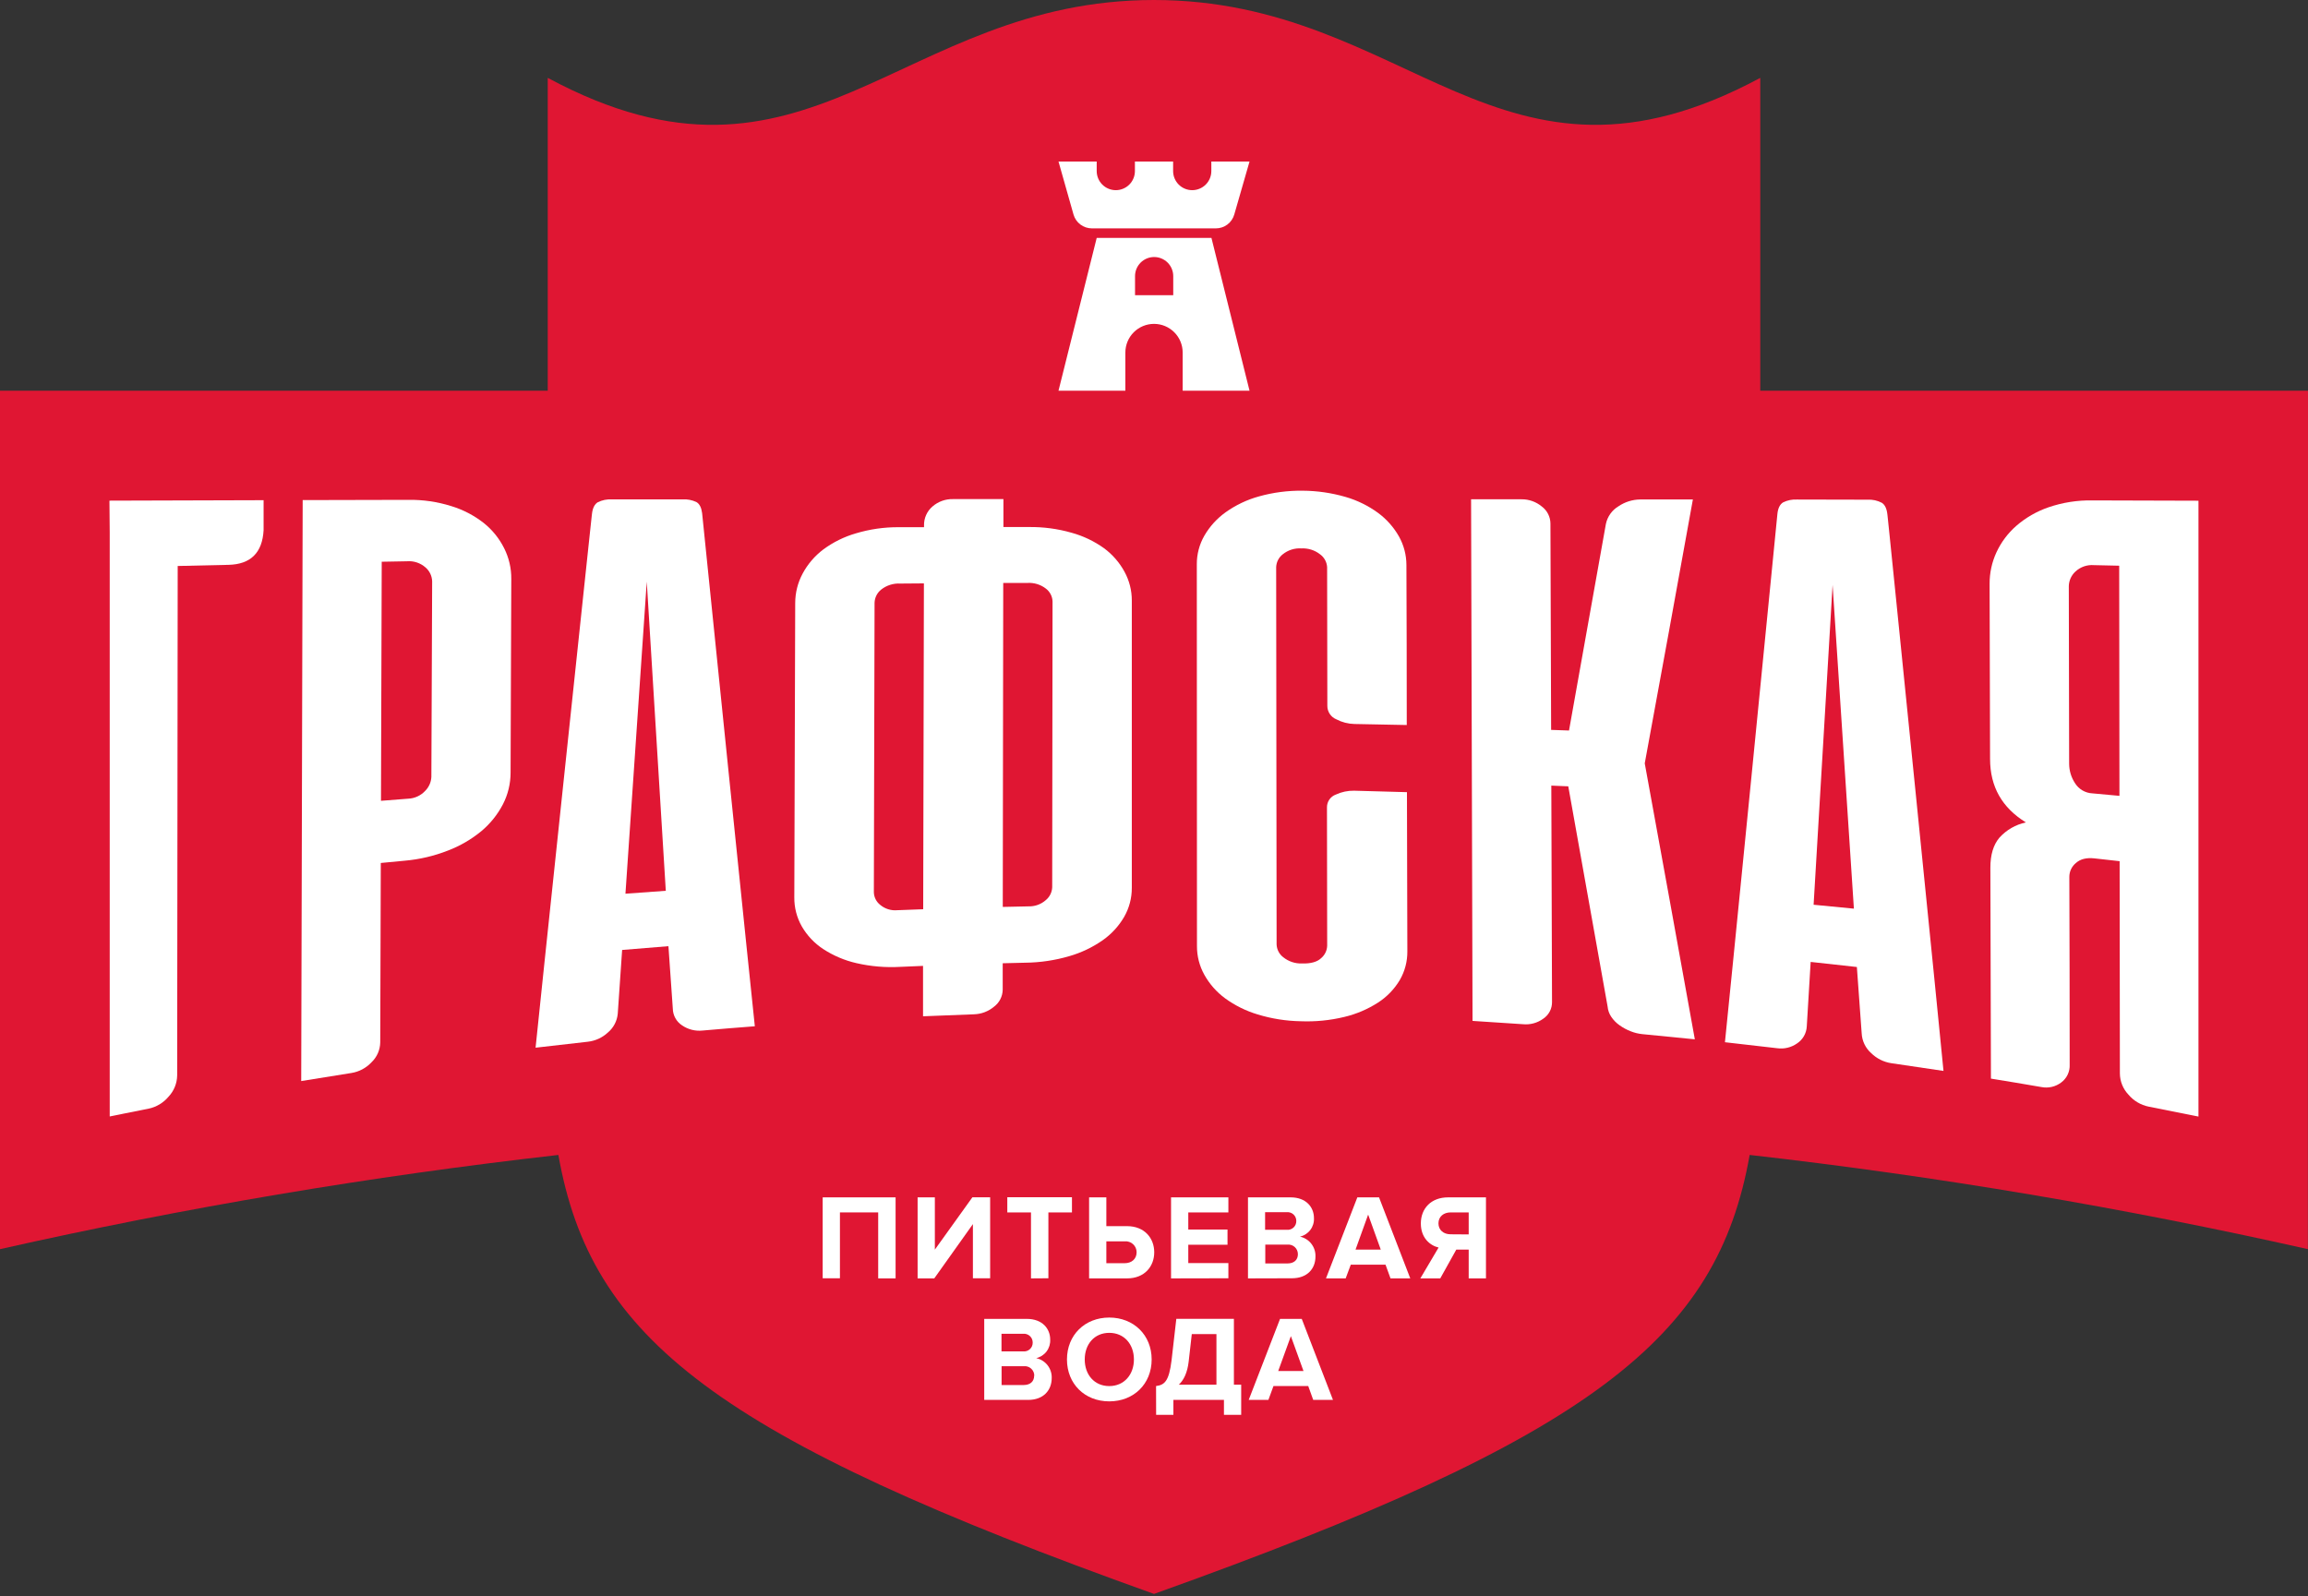 <?xml version="1.0" encoding="UTF-8"?> <svg xmlns="http://www.w3.org/2000/svg" width="600" height="415" viewBox="0 0 600 415" fill="none"><rect x="0" y="0" width="600" height="415" fill="#333333" stroke="none"/> <path fill-rule="evenodd" clip-rule="evenodd" d="M600 101.582H457.609V20.244C389.847 56.684 366.492 0 300.004 0C233.517 0 210.153 56.684 142.391 20.244V101.582H0V324.779C47.907 313.993 96.364 305.817 145.157 300.286C153.622 348.142 186.072 373.651 300.004 414.42C413.928 373.691 446.378 348.142 454.851 300.286C503.631 305.818 552.075 313.994 599.968 324.779L600 101.582Z" fill="#E01633"></path> <path d="M228.3 332.381V315.225H218.352V332.349H213.869V311.315H232.823V332.381H228.3Z" fill="white"></path> <path d="M238.547 332.381V311.315H243.03V324.9L252.793 311.291H257.404V332.357H252.922V318.265L242.877 332.381H238.547Z" fill="white"></path> <path d="M268.022 332.381V315.225H261.863V311.283H278.672V315.225H272.545V332.349L268.022 332.381Z" fill="white"></path> <path d="M287.613 311.315V318.797H292.982C297.537 318.797 300.061 321.925 300.061 325.593C300.061 329.261 297.561 332.381 292.982 332.381H283.13V311.315H287.613ZM287.613 322.747V328.431H292.386C294.151 328.431 295.481 327.358 295.481 325.593C295.483 325.197 295.402 324.806 295.244 324.443C295.085 324.08 294.853 323.755 294.562 323.487C294.27 323.219 293.926 323.015 293.552 322.887C293.177 322.76 292.78 322.712 292.386 322.747H287.613Z" fill="white"></path> <path d="M304.43 332.381V311.315H319.337V315.225H308.913V319.683H319.111V323.634H308.913V328.398H319.337V332.349L304.43 332.381Z" fill="white"></path> <path d="M324.432 332.381V311.315H335.517C339.548 311.315 341.58 313.871 341.58 316.684C341.646 317.791 341.316 318.884 340.65 319.77C339.984 320.656 339.025 321.277 337.944 321.522C339.119 321.773 340.167 322.431 340.904 323.379C341.641 324.327 342.021 325.505 341.975 326.705C341.975 329.866 339.855 332.349 335.848 332.349L324.432 332.381ZM336.993 317.474C337 317.156 336.939 316.839 336.816 316.546C336.692 316.252 336.508 315.988 336.275 315.77C336.042 315.552 335.766 315.386 335.464 315.283C335.163 315.179 334.843 315.14 334.526 315.169H328.882V319.748H334.526C334.841 319.779 335.159 319.742 335.459 319.642C335.76 319.541 336.035 319.378 336.268 319.163C336.501 318.949 336.686 318.687 336.811 318.396C336.936 318.105 336.998 317.791 336.993 317.474V317.474ZM337.404 326.061C337.405 325.715 337.333 325.373 337.193 325.057C337.053 324.742 336.848 324.459 336.592 324.227C336.336 323.995 336.034 323.82 335.706 323.712C335.378 323.604 335.031 323.567 334.687 323.602H328.931V328.495H334.711C336.396 328.495 337.412 327.584 337.412 326.061H337.404Z" fill="white"></path> <path d="M361.485 332.381L360.187 328.81H351.158L349.827 332.381H344.708L352.859 311.315H358.502L366.621 332.381H361.485ZM355.672 315.798L352.391 324.9H358.954L355.672 315.798Z" fill="white"></path> <path d="M369.241 332.381L373.981 324.359C371.708 323.819 369.37 321.828 369.37 318.103C369.37 314.185 372.054 311.315 376.44 311.315H386.3V332.381H381.809V324.9H378.585L374.417 332.381H369.241ZM381.809 320.949V315.225H377.109C375.303 315.225 373.949 316.305 373.949 318.071C373.949 319.837 375.303 320.917 377.109 320.917L381.809 320.949Z" fill="white"></path> <path d="M255.865 363.976V342.91H266.95C270.981 342.91 273.013 345.466 273.013 348.279C273.077 349.385 272.746 350.478 272.081 351.364C271.415 352.25 270.457 352.871 269.377 353.117C270.551 353.366 271.599 354.023 272.336 354.97C273.073 355.916 273.453 357.093 273.408 358.292C273.408 361.453 271.287 363.976 267.281 363.976H255.865ZM268.466 349.086C268.473 348.767 268.412 348.451 268.289 348.157C268.165 347.863 267.981 347.599 267.748 347.381C267.515 347.164 267.239 346.998 266.937 346.894C266.636 346.79 266.316 346.751 265.999 346.78H260.355V351.359H265.999C266.314 351.391 266.633 351.356 266.934 351.256C267.234 351.155 267.511 350.992 267.744 350.777C267.977 350.563 268.162 350.301 268.286 350.009C268.411 349.717 268.472 349.403 268.466 349.086ZM268.877 357.68C268.879 357.334 268.808 356.991 268.668 356.674C268.529 356.357 268.325 356.073 268.068 355.841C267.812 355.608 267.51 355.432 267.181 355.324C266.852 355.215 266.504 355.178 266.16 355.213H260.379V360.106H266.16C267.837 360.09 268.845 359.179 268.845 357.664L268.877 357.68Z" fill="white"></path> <path d="M277.374 353.463C277.374 347.11 282.026 342.563 288.371 342.563C294.715 342.563 299.391 347.11 299.391 353.463C299.391 359.816 294.748 364.355 288.371 364.355C281.994 364.355 277.374 359.808 277.374 353.463ZM294.78 353.463C294.78 349.513 292.257 346.538 288.371 346.538C284.485 346.538 281.994 349.513 281.994 353.463C281.994 357.414 284.485 360.381 288.371 360.381C292.257 360.381 294.78 357.373 294.78 353.463Z" fill="white"></path> <path d="M300.536 360.372C302.689 360.082 303.89 359.236 304.567 353.673L305.801 342.902H320.772V360.018H322.666V367.854H318.184V363.968H305.043V367.854H300.552L300.536 360.372ZM306.446 360.018H316.233V346.861H309.824L309.017 353.995C308.687 356.841 307.768 358.8 306.446 360.026V360.018Z" fill="white"></path> <path d="M341.394 363.976L340.096 360.372H331.059L329.737 363.976H324.617L332.768 342.91H338.411L346.53 363.976H341.394ZM335.582 347.393L332.292 356.462H338.863L335.582 347.393Z" fill="white"></path> <path d="M275.173 41.995H285.105V44.478C285.105 45.795 285.628 47.059 286.56 47.99C287.491 48.921 288.754 49.444 290.071 49.444C291.389 49.444 292.652 48.921 293.583 47.99C294.514 47.059 295.038 45.795 295.038 44.478V41.995H304.97V44.478C304.97 45.795 305.493 47.059 306.425 47.99C307.356 48.921 308.619 49.444 309.936 49.444C311.253 49.444 312.517 48.921 313.448 47.99C314.379 47.059 314.903 45.795 314.903 44.478V41.995H324.835L320.868 55.773C320.572 56.811 319.946 57.724 319.085 58.374C318.224 59.024 317.175 59.376 316.096 59.377H283.848C282.769 59.375 281.72 59.022 280.859 58.372C279.998 57.722 279.372 56.81 279.075 55.773L275.173 41.995Z" fill="white"></path> <path d="M285.105 61.86H314.935L324.835 101.581H307.453V91.657C307.453 89.681 306.668 87.787 305.271 86.39C303.874 84.993 301.98 84.208 300.004 84.208C298.028 84.208 296.133 84.993 294.736 86.39C293.339 87.787 292.555 89.681 292.555 91.657V101.581H275.173L285.105 61.86ZM295.07 71.792V76.758H305.002V71.792C305.002 70.475 304.479 69.212 303.548 68.281C302.616 67.349 301.353 66.826 300.036 66.826C298.719 66.826 297.456 67.349 296.524 68.281C295.593 69.212 295.07 70.475 295.07 71.792Z" fill="white"></path> <path d="M287.008 142.537C284.449 140.705 281.586 139.34 278.551 138.506C274.947 137.478 271.213 136.981 267.466 137.03H260.855C260.855 136.885 260.855 136.748 260.855 136.603C260.855 134.321 260.855 132.048 260.855 129.766H247.738C245.795 129.722 243.905 130.4 242.433 131.669C241.712 132.282 241.137 133.05 240.754 133.915C240.37 134.78 240.186 135.721 240.216 136.667V137.071H233.605C229.849 137.051 226.11 137.589 222.512 138.667C219.462 139.548 216.592 140.965 214.039 142.851C211.813 144.527 209.978 146.667 208.661 149.123C207.393 151.483 206.728 154.12 206.726 156.798C206.651 182.29 206.573 207.783 206.493 233.275C206.457 235.935 207.13 238.556 208.444 240.869C209.81 243.228 211.706 245.238 213.982 246.738C216.625 248.466 219.554 249.711 222.633 250.415C226.373 251.276 230.217 251.602 234.049 251.382L239.958 251.132V264.233C244.387 264.039 248.813 263.867 253.236 263.717C255.124 263.656 256.937 262.967 258.388 261.758C259.085 261.241 259.653 260.571 260.048 259.799C260.444 259.027 260.657 258.175 260.669 257.308C260.669 255.018 260.669 252.736 260.669 250.447L266.587 250.302C270.435 250.258 274.26 249.688 277.954 248.609C281.078 247.713 284.031 246.304 286.694 244.441C288.965 242.84 290.863 240.766 292.256 238.362C293.566 236.066 294.247 233.466 294.232 230.824C294.232 205.923 294.232 181.022 294.232 156.121C294.237 153.509 293.582 150.939 292.329 148.648C291.022 146.247 289.206 144.161 287.008 142.537V142.537ZM239.998 236.403L233.25 236.653C232.459 236.726 231.662 236.642 230.904 236.405C230.145 236.169 229.441 235.784 228.832 235.274C228.329 234.882 227.919 234.382 227.631 233.812C227.344 233.242 227.187 232.615 227.172 231.977C227.236 206.888 227.298 181.799 227.357 156.71C227.378 156.045 227.545 155.392 227.846 154.799C228.147 154.206 228.575 153.685 229.098 153.275C230.505 152.174 232.265 151.624 234.049 151.727L240.184 151.679C240.119 179.923 240.057 208.164 239.998 236.403ZM273.536 230.687C273.51 231.333 273.347 231.965 273.058 232.544C272.769 233.122 272.36 233.632 271.859 234.041C270.64 235.117 269.059 235.693 267.433 235.653L260.686 235.798L260.806 151.566H267.063C268.801 151.448 270.523 151.973 271.9 153.041C272.421 153.436 272.847 153.943 273.146 154.525C273.445 155.107 273.609 155.749 273.625 156.403L273.536 230.687Z" fill="white"></path> <path d="M352.004 205.582C350.377 205.555 348.764 205.897 347.288 206.581C346.601 206.825 346.007 207.279 345.591 207.877C345.174 208.476 344.956 209.19 344.966 209.919C344.966 221.905 344.985 233.89 345.022 245.876C345.003 246.491 344.855 247.096 344.589 247.651C344.322 248.207 343.943 248.7 343.474 249.1C342.442 250.1 340.768 250.568 338.452 250.503C336.699 250.561 334.983 249.989 333.615 248.891C333.098 248.501 332.674 248.002 332.373 247.429C332.072 246.856 331.902 246.224 331.873 245.577C331.83 212.862 331.793 180.149 331.76 147.438C331.787 146.791 331.955 146.157 332.253 145.582C332.551 145.006 332.972 144.504 333.486 144.109C334.85 143.013 336.576 142.469 338.323 142.585C340.087 142.494 341.825 143.05 343.208 144.149C343.736 144.538 344.171 145.039 344.482 145.616C344.793 146.193 344.972 146.832 345.006 147.487C345.006 159.51 345.025 171.53 345.063 183.548C345.063 184.294 345.286 185.023 345.703 185.641C346.119 186.26 346.71 186.741 347.401 187.023C348.857 187.788 350.472 188.205 352.117 188.24C356.648 188.321 361.179 188.41 365.709 188.506C365.709 174.64 365.68 160.776 365.621 146.914C365.621 144.308 364.952 141.746 363.678 139.473C362.317 137.072 360.465 134.984 358.244 133.346C355.684 131.477 352.817 130.071 349.771 129.194C346.152 128.145 342.405 127.603 338.637 127.582C334.794 127.533 330.963 128.035 327.262 129.073C324.166 129.929 321.243 131.321 318.627 133.185C316.37 134.801 314.482 136.878 313.089 139.28C311.792 141.541 311.116 144.106 311.13 146.713C311.13 179.805 311.143 212.902 311.17 246.005C311.16 248.609 311.821 251.171 313.089 253.446C314.426 255.845 316.263 257.928 318.474 259.557C321.051 261.431 323.927 262.854 326.98 263.765C330.591 264.864 334.338 265.456 338.113 265.523C341.936 265.678 345.762 265.301 349.481 264.402C352.601 263.66 355.573 262.393 358.268 260.653C360.578 259.159 362.509 257.15 363.912 254.784C365.213 252.528 365.887 249.964 365.863 247.359C365.83 233.557 365.795 219.757 365.758 205.961C361.179 205.823 356.575 205.703 352.004 205.582Z" fill="white"></path> <path d="M543.969 130.105C540.086 130.032 536.22 130.638 532.545 131.895C529.463 132.953 526.613 134.595 524.152 136.732C521.967 138.644 520.208 140.996 518.993 143.633C517.821 146.184 517.219 148.96 517.227 151.768L517.348 197.31C517.348 204.566 520.476 210.008 526.66 213.829C524.008 214.393 521.602 215.778 519.783 217.788C518.203 219.658 517.418 222.267 517.429 225.616L517.574 280.438C521.96 281.147 526.343 281.881 530.723 282.638C531.606 282.809 532.514 282.793 533.39 282.592C534.266 282.39 535.09 282.008 535.81 281.469C536.537 280.94 537.121 280.239 537.511 279.429C537.901 278.618 538.084 277.724 538.043 276.826C538.043 260.54 538.014 244.252 537.955 227.962C537.958 227.274 538.113 226.596 538.41 225.975C538.707 225.355 539.138 224.808 539.672 224.374C540.817 223.35 542.413 222.947 544.509 223.181L551.031 223.907C551.031 242.304 551.053 260.702 551.096 279.099C551.115 281.162 551.919 283.139 553.345 284.63C554.683 286.213 556.515 287.3 558.545 287.718C562.877 288.561 567.204 289.424 571.525 290.305V130.186L543.969 130.105ZM543.969 206.275C543.044 206.234 542.143 205.967 541.346 205.496C540.549 205.025 539.88 204.365 539.398 203.574C538.443 202.104 537.926 200.393 537.906 198.64C537.874 183.226 537.844 167.814 537.818 152.405C537.833 151.689 537.993 150.983 538.288 150.331C538.583 149.678 539.007 149.092 539.535 148.607C540.179 148.006 540.943 147.547 541.776 147.259C542.609 146.972 543.494 146.863 544.372 146.938L550.918 147.084C550.918 167.029 550.94 186.974 550.983 206.92L543.969 206.275Z" fill="white"></path> <path d="M440.09 129.863H426.384C424.392 129.886 422.45 130.492 420.797 131.604C419.953 132.101 419.221 132.768 418.649 133.564C418.077 134.359 417.677 135.265 417.476 136.224C414.283 154.229 411.088 172.132 407.89 189.933L403.238 189.772C403.185 171.896 403.125 154.022 403.061 136.151C403.058 135.277 402.85 134.415 402.454 133.635C402.058 132.855 401.484 132.179 400.779 131.661C399.304 130.448 397.449 129.795 395.539 129.815H382.43C382.559 175.016 382.685 220.222 382.809 265.434C387.195 265.703 391.578 265.99 395.958 266.297C397.829 266.475 399.7 265.958 401.215 264.846C401.919 264.37 402.495 263.727 402.889 262.974C403.283 262.221 403.483 261.382 403.472 260.532C403.408 241.775 403.346 223.017 403.287 204.259L407.697 204.445C411.099 223.396 414.506 242.476 417.919 261.685C418.001 262.653 418.332 263.583 418.879 264.386C419.459 265.243 420.191 265.986 421.039 266.579C421.927 267.214 422.891 267.734 423.909 268.127C424.864 268.513 425.868 268.762 426.892 268.869C431.471 269.298 436.04 269.75 440.598 270.223C436.25 246.085 431.91 222.168 427.578 198.471C431.759 175.8 435.93 152.931 440.09 129.863Z" fill="white"></path> <path d="M28.523 138.377V290.281L32.175 289.54L36.626 288.653L38.609 288.258C40.643 287.834 42.475 286.738 43.809 285.146C45.229 283.642 46.031 281.659 46.058 279.591C46.096 235.443 46.142 191.298 46.195 147.156L59.401 146.858C65.157 146.723 68.199 143.724 68.527 137.861C68.527 135.254 68.527 132.65 68.527 130.049L28.451 130.169L28.523 138.377Z" fill="white"></path> <path d="M125.711 135.942C123.19 133.978 120.329 132.496 117.27 131.572C113.689 130.453 109.952 129.909 106.201 129.96L78.685 130.024C78.556 180.369 78.43 230.719 78.306 281.074C82.654 280.354 87.002 279.655 91.35 278.978C93.353 278.658 95.191 277.679 96.575 276.197C97.278 275.528 97.842 274.727 98.233 273.838C98.623 272.949 98.832 271.992 98.848 271.021L98.993 224.374L105.177 223.786C109.047 223.452 112.848 222.561 116.464 221.141C119.625 219.933 122.569 218.217 125.179 216.062C127.469 214.135 129.359 211.776 130.742 209.121C132.054 206.57 132.737 203.742 132.733 200.873C132.797 184.094 132.859 167.314 132.918 150.534C132.944 147.749 132.303 144.999 131.048 142.512C129.77 139.959 127.949 137.716 125.711 135.942ZM112.142 201.986C112.081 203.36 111.506 204.661 110.53 205.63C109.956 206.246 109.266 206.743 108.5 207.091C107.733 207.44 106.905 207.634 106.064 207.662L99.042 208.21L99.235 146.052L105.79 145.931C106.663 145.859 107.542 145.965 108.373 146.242C109.205 146.519 109.971 146.962 110.627 147.543C111.148 147.992 111.569 148.544 111.865 149.164C112.16 149.785 112.324 150.46 112.344 151.147C112.274 168.088 112.207 185.034 112.142 201.986Z" fill="white"></path> <path d="M489.212 130.726C488.077 130.127 486.8 129.849 485.519 129.92L467.178 129.879C465.922 129.807 464.669 130.063 463.542 130.621C462.736 131.113 462.22 132.104 462.067 133.588C462.067 134.047 448.514 270.594 448.426 270.981C452.946 271.481 457.466 271.999 461.986 272.537C463.803 272.794 465.649 272.353 467.154 271.303C467.898 270.817 468.516 270.162 468.959 269.391C469.401 268.621 469.656 267.757 469.701 266.869C470.029 261.279 470.365 255.69 470.709 250.1C474.719 250.519 478.723 250.96 482.722 251.422C483.141 257.157 483.557 262.9 483.971 268.651C484.017 269.63 484.258 270.59 484.68 271.475C485.103 272.36 485.698 273.151 486.43 273.802C487.867 275.222 489.72 276.146 491.719 276.439C496.234 277.084 500.74 277.75 505.239 278.438C505.134 276.64 490.663 133.169 490.655 133.749C490.485 132.217 490.01 131.234 489.212 130.726ZM471.475 235.234C473.12 207.645 474.764 179.928 476.409 152.082C478.253 180.03 480.099 208.086 481.948 236.25L471.475 235.234Z" fill="white"></path> <path d="M181.081 130.556C179.934 129.999 178.661 129.752 177.389 129.839H159.04C157.784 129.772 156.533 130.027 155.404 130.581C154.598 131.072 154.074 132.056 153.904 133.523C153.904 133.072 139.32 271.078 139.231 272.4C143.757 271.862 148.277 271.346 152.792 270.852C154.745 270.639 156.577 269.802 158.016 268.465C159.492 267.235 160.42 265.469 160.596 263.556L161.733 246.988C165.742 246.65 169.754 246.322 173.769 246.005L174.906 262.225C174.918 263.098 175.145 263.954 175.567 264.717C175.989 265.481 176.592 266.129 177.325 266.603C178.877 267.667 180.758 268.141 182.629 267.941C187.16 267.544 191.694 267.173 196.23 266.829C196.101 266.063 182.525 133.733 182.525 133.402C182.339 131.991 181.871 131.032 181.081 130.556ZM162.595 232.364C164.444 205.216 166.29 178.171 168.134 151.227C169.784 178.101 171.434 204.894 173.084 231.606C169.585 231.848 166.089 232.1 162.595 232.364Z" fill="white"></path> </svg> 